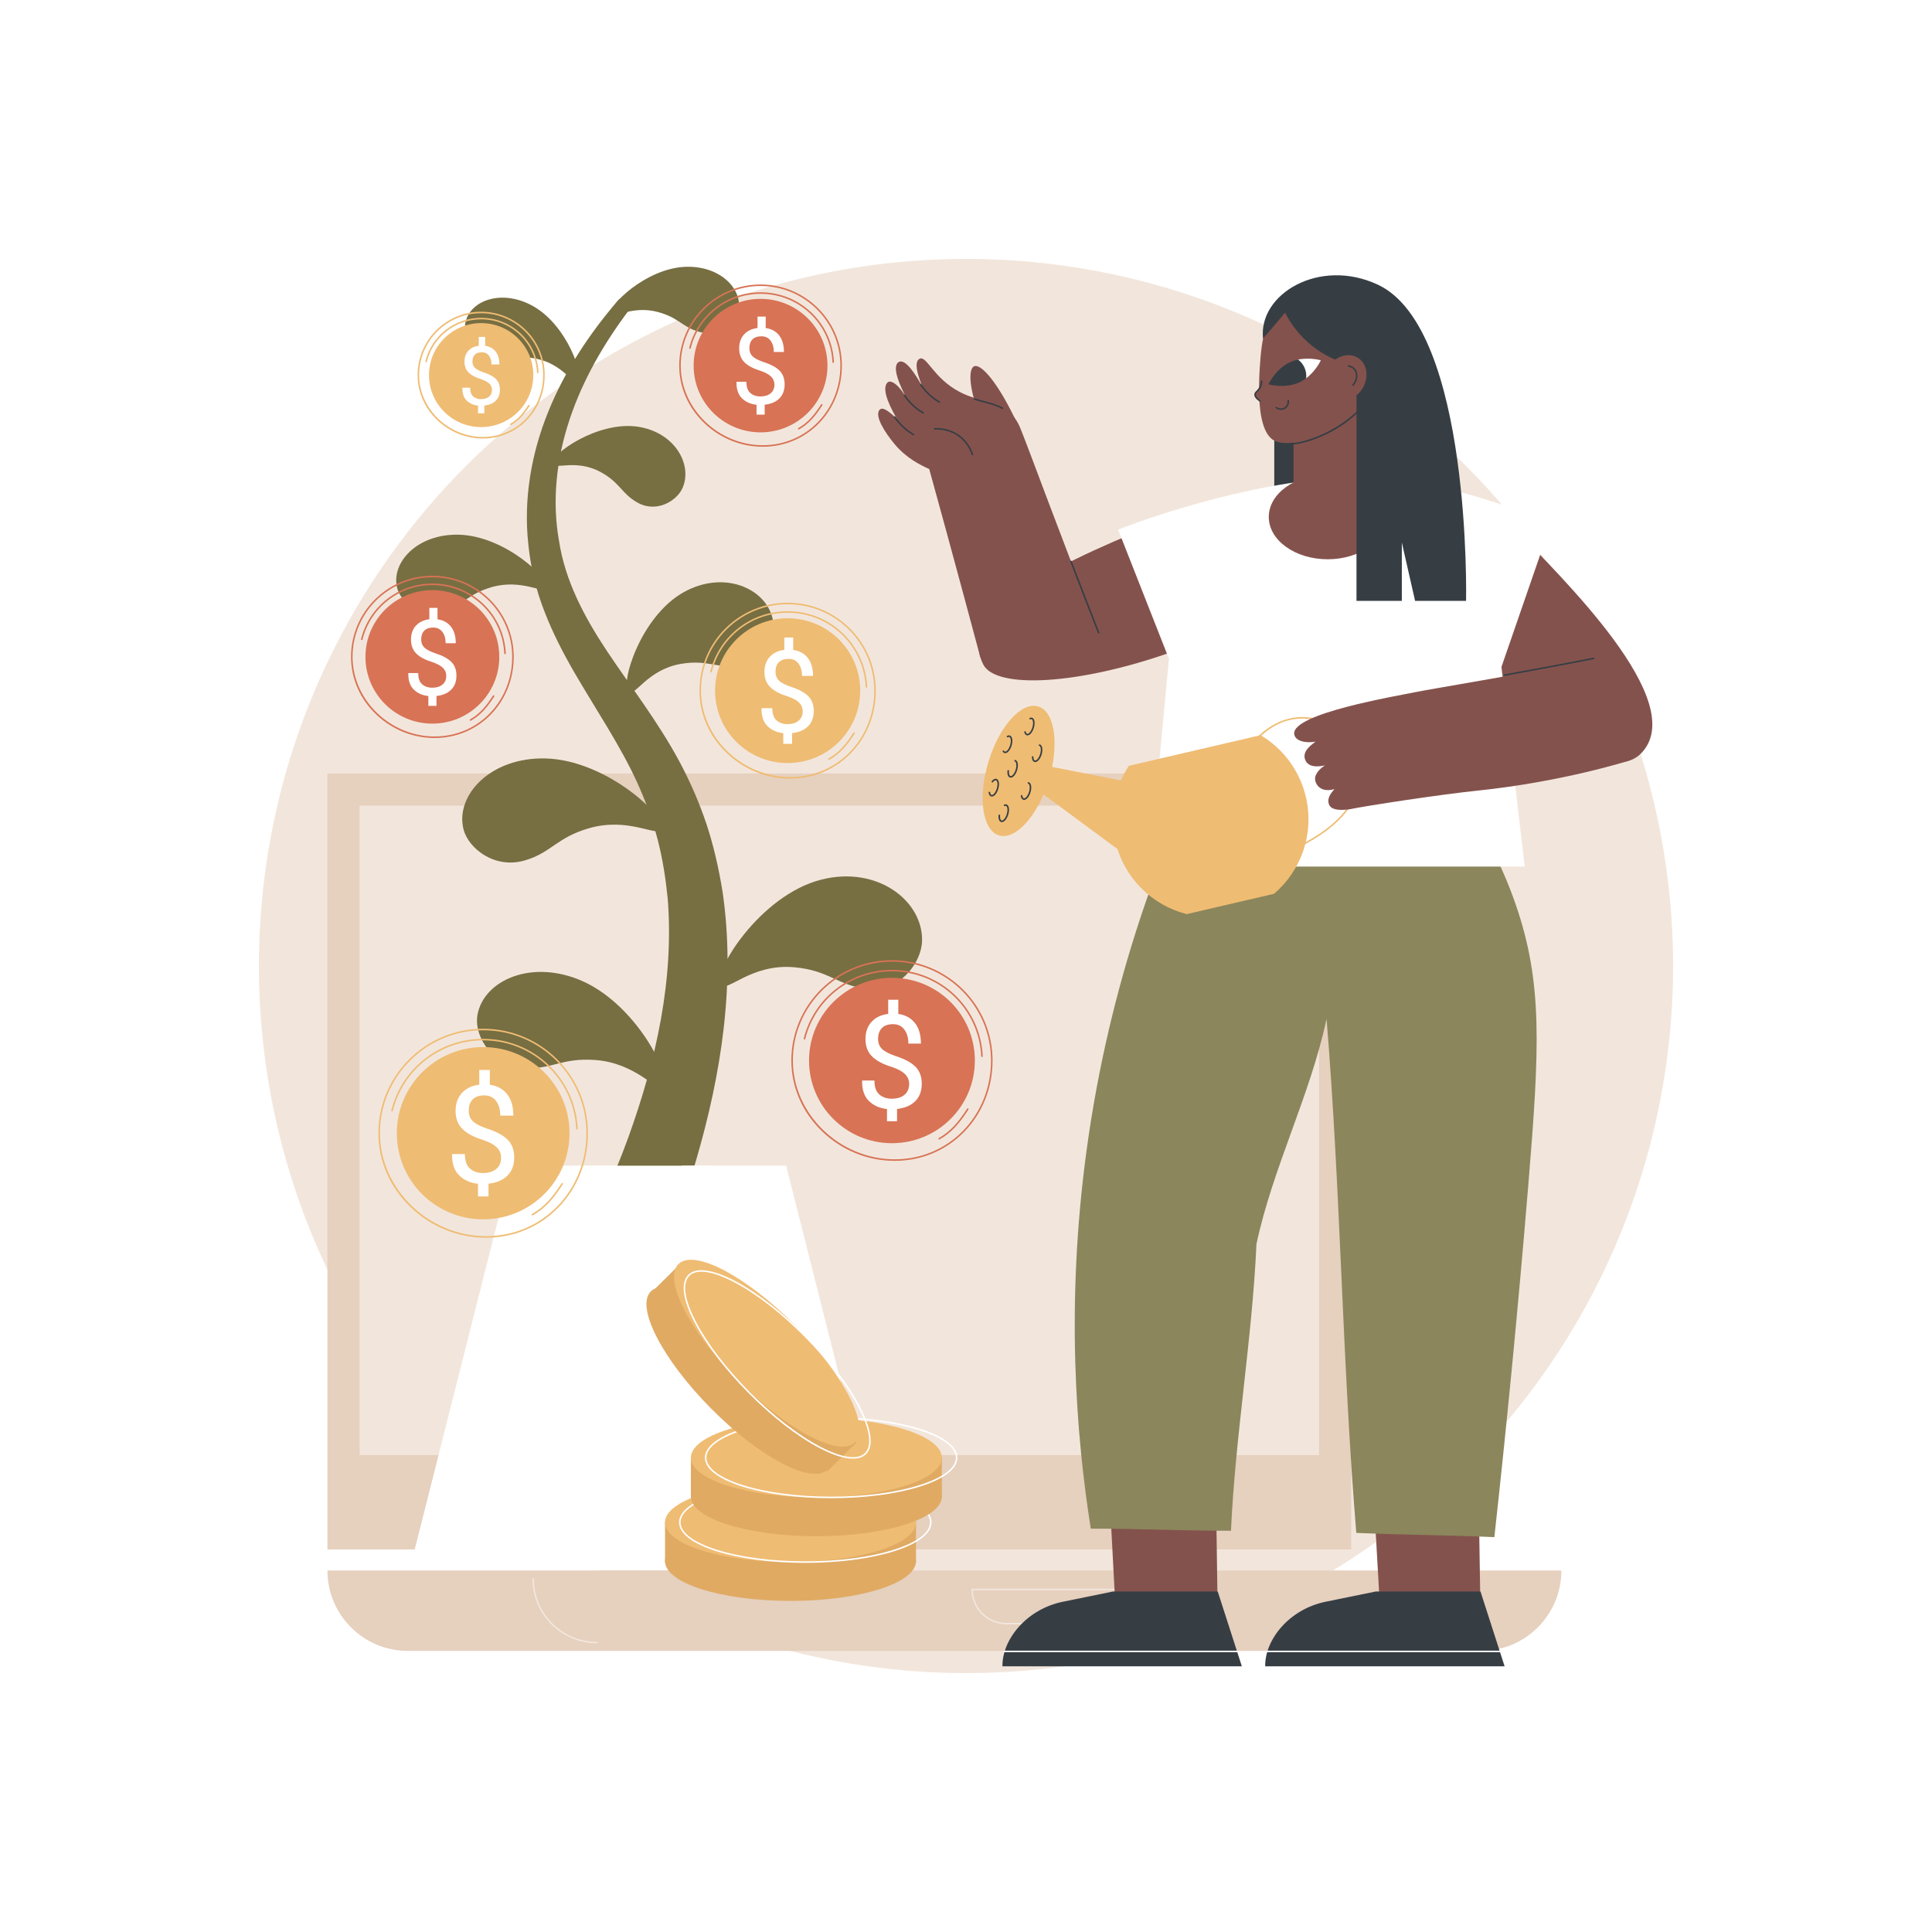 <svg xmlns="http://www.w3.org/2000/svg" xmlns:xlink="http://www.w3.org/1999/xlink" x="0px" y="0px" viewBox="0 0 2500 2500" style="enable-background:new 0 0 2500 2500;" xml:space="preserve"><g id="Background">	<rect style="fill:#FFFFFF;" width="2500" height="2500"></rect></g><g id="Illustration">	<g id="Business_growth_1_">		<circle style="fill:#F2E6DC;" cx="1250" cy="1250" r="915"></circle>		<g>			<g>									<rect x="423.687" y="1000.839" transform="matrix(-1 -1.224647e-16 1.224647e-16 -1 2172.146 3005.799)" style="fill:#E6D0BE;" width="1324.772" height="1004.122"></rect>									<rect x="665.837" y="841.816" transform="matrix(-1.836970e-16 1 -1 -1.836970e-16 2548.712 376.565)" style="fill:#F2E6DC;" width="840.473" height="1241.646"></rect>				<path style="fill:#F7F1EB;" d="M1061.136,1938.984c0,13.772,11.165,24.937,24.937,24.937c13.772,0,24.937-11.165,24.937-24.937     c0-13.772-11.165-24.937-24.937-24.937C1072.301,1914.047,1061.136,1925.212,1061.136,1938.984z"></path>			</g>			<path style="fill:#E6D0BE;" d="M423.687,2032.182L423.687,2032.182c0,57.472,46.59,104.063,104.062,104.063h1388.605    c57.472,0,104.062-46.591,104.062-104.063l0,0H423.687z"></path>			<path style="fill:#F2E6DC;" d="M772.391,2126.462c-46.04,0-83.496-37.456-83.496-83.496c0-0.553,0.447-1,1-1c0.553,0,1,0.447,1,1    c0,44.938,36.559,81.496,81.496,81.496c0.553,0,1,0.447,1,1S772.943,2126.462,772.391,2126.462z"></path>			<path style="fill:#F2E6DC;" d="M1457.878,2101.997h-155.672c-24.934,0-45.219-20.285-45.219-45.219c0-0.553,0.447-1,1-1h244.109    c0.553,0,1,0.447,1,1C1503.097,2081.712,1482.812,2101.997,1457.878,2101.997z M1258.999,2057.778    c0.533,23.37,19.711,42.219,43.207,42.219h155.672c23.496,0,42.674-18.849,43.207-42.219H1258.999z"></path>		</g>		<g>			<g>				<g>					<path style="fill:#776E42;" d="M814.528,400.453c-33.102,43.773-60.667,91.63-77.576,142.665      c-16.931,50.808-22.821,105.095-13.635,156.499c7.852,51.711,32.546,98.498,62.5,143.482      c30.018,45.052,65.143,90.025,93.133,141.927c13.899,25.985,25.923,53.421,35.368,81.705      c9.346,28.352,15.83,57.497,20.632,86.876c8.651,58.875,8.172,118.469,1.537,176.674      c-6.659,58.285-19.446,115.259-35.657,170.857c-16.337,55.61-37.167,109.295-59.238,162.365      c-10.939,26.311-41.139,38.774-67.446,27.83c-26.311-10.939-38.771-41.135-27.83-67.446c0.397-0.953,0.815-1.881,1.261-2.798      l0.578-1.168c23.771-48.41,46.454-97.409,64.741-147.737c18.167-50.297,33.081-101.591,42.375-153.573      c9.276-51.933,12.937-104.567,8.676-156.389c-2.601-25.813-6.591-51.49-13.128-76.565      c-6.659-25.038-15.516-49.387-26.394-73.282c-21.93-47.893-52.754-93.259-81.533-142.726      c-14.265-24.786-27.747-50.783-38.359-78.379c-10.849-27.473-17.856-56.889-20.807-86.372      c-6.656-59.084,3.997-118.488,25.613-171.921c21.641-53.642,53.725-101.621,90.501-144.392c3.4-3.96,9.368-4.409,13.325-1.008      C816.959,390.842,817.501,396.511,814.528,400.453z"></path>					<path style="fill:#776E42;" d="M791.247,405.802c-5.343-9.457,44.205-58.257,95.043-60.516      c46.154-2.051,75.898,29.744,69.059,57.78c-3.754,15.388-24.956,33.503-50.599,26.323      c-22.101-6.189-26.326-18.373-53.332-25.641C818.081,394.777,794.971,412.393,791.247,405.802z"></path>					<path style="fill:#776E42;" d="M714.717,600.194c-3.276-11.745,58.654-56.122,111.146-47.962      c47.655,7.408,70.71,49.374,57.238,79.42c-7.394,16.491-33.256,32.374-57.809,18.914      c-21.162-11.601-22.664-26.172-48.59-40.017C744.695,593.459,716.999,608.38,714.717,600.194z"></path>					<path style="fill:#776E42;" d="M813.728,895.299c-11.927-8.884,14.685-97.919,71.409-129.23      c51.497-28.426,105.062-5.156,114.495,33.883c5.177,21.427-7.913,56.052-41.643,61.396c-29.072,4.607-41.398-8.328-76.741-2.33      C837.618,866.424,822.04,901.491,813.728,895.299z"></path>					<path style="fill:#776E42;" d="M932.786,1274.462c-11.832-14.837,49.93-116.06,130.099-136.271      c72.782-18.349,131.321,27.767,130.279,79.005c-0.572,28.122-27.973,66.597-71.332,62.235      c-37.372-3.76-48.38-23.725-93.941-27.805C971.646,1246.593,941.031,1284.804,932.786,1274.462z"></path>					<path style="fill:#776E42;" d="M747.314,493.562c9.065-5.985-12.814-71.998-57.042-97.168      c-40.153-22.851-81.115-8.096-87.799,19.978c-3.668,15.409,6.955,41.194,33.053,46.483c22.494,4.559,31.805-4.363,59.157,1.469      C728.449,471.524,740.997,497.734,747.314,493.562z"></path>					<path style="fill:#776E42;" d="M706.728,760.945c6.074-11.215-53.121-67.464-112.854-69.048      c-54.229-1.438-88.48,36.516-79.861,69.286c4.73,17.987,30.003,38.808,59.957,29.839c25.817-7.73,30.521-22.123,62.073-31.224      C674.994,748.566,702.496,768.761,706.728,760.945z"></path>					<path style="fill:#776E42;" d="M856.145,1073.246c8.077-14.912-70.634-89.705-150.058-91.811      c-72.106-1.912-117.648,48.553-106.189,92.128c6.29,23.916,39.894,51.602,79.722,39.677      c34.328-10.278,40.582-29.416,82.536-41.517C813.949,1056.787,850.518,1083.64,856.145,1073.246z"></path>					<path style="fill:#776E42;" d="M857.844,1405.609c12.742-11.191-35.187-108.618-108.965-138.106      c-66.98-26.771-127.183,4.794-131.527,49.64c-2.384,24.614,19.55,62.226,61.043,64.836      c35.763,2.249,48.26-13.538,91.807-10.356C823.962,1375.551,848.964,1413.41,857.844,1405.609z"></path>				</g>				<g>					<polygon style="fill:#FFFFFF;" points="859.804,2031.458 529.942,2031.458 662.166,1508.375 796.84,1508.375      "></polygon>					<polygon style="fill:#FFFFFF;" points="819.575,2031.458 1149.437,2031.458 1017.213,1508.375 882.539,1508.375      "></polygon>					<polygon style="fill:#FFFFFF;" points="985.731,2031.458 693.648,2031.458 756.612,1508.375 922.767,1508.375      "></polygon>				</g>			</g>			<g>				<g>					<path style="fill:#D87355;" d="M1157.877,1502.141c-34.995,0-68.341-13.503-93.895-38.021      c-25.792-24.747-39.996-57.362-39.996-91.838c0-71.604,58.404-129.858,130.193-129.858s130.193,58.254,130.193,129.858      C1284.373,1445.1,1228.81,1502.141,1157.877,1502.141z M1154.18,1244.424c-70.687,0-128.193,57.357-128.193,127.858      c0,69.307,60.398,127.858,131.891,127.858c69.811,0,124.496-56.162,124.496-127.858      C1282.373,1301.781,1224.866,1244.424,1154.18,1244.424z"></path>					<path style="fill:#D87355;" d="M1215.33,1474.529c-0.349,0-0.688-0.183-0.871-0.508c-0.272-0.48-0.103-1.091,0.378-1.362      c15.83-8.956,26.112-21.715,36.68-38.116c0.299-0.464,0.918-0.597,1.383-0.299c0.464,0.3,0.598,0.918,0.299,1.383      c-10.729,16.649-21.19,29.615-37.377,38.772C1215.666,1474.487,1215.497,1474.529,1215.33,1474.529z"></path>					<path style="fill:#D87355;" d="M1270.672,1367.801c-0.53,0-0.973-0.418-0.998-0.953      c-2.866-61.617-53.598-109.884-115.494-109.884c-53.248,0-99.393,35.948-112.214,87.421c-0.134,0.535-0.673,0.855-1.213,0.729      c-0.535-0.134-0.861-0.677-0.729-1.213c13.045-52.364,59.987-88.937,114.155-88.937c62.967,0,114.576,49.104,117.492,111.79      c0.025,0.552-0.4,1.021-0.952,1.046C1270.703,1367.801,1270.688,1367.801,1270.672,1367.801z"></path>					<ellipse style="fill:#D87355;" cx="1154.18" cy="1372.282" rx="107.29" ry="107.012"></ellipse>					<g>						<path style="fill:#FFFFFF;" d="M1176.439,1402.58c0-4.905-1.769-9.121-5.304-12.648c-3.537-3.526-9.339-6.668-17.405-9.424       c-11.162-3.361-19.589-7.854-25.28-13.475c-5.692-5.621-8.537-13.116-8.537-22.486c0-9.094,2.611-16.505,7.833-22.238       c5.221-5.731,12.418-9.176,21.59-10.334v-18.269h13.096v18.352c9.283,1.323,16.479,5.278,21.591,11.863       c5.111,6.586,7.667,15.417,7.667,26.495h-16.245c0-7.494-1.741-13.557-5.222-18.187c-3.482-4.629-8.317-6.944-14.505-6.944       c-6.521,0-11.397,1.695-14.629,5.084c-3.233,3.39-4.849,8.033-4.849,13.93c0,5.346,1.671,9.672,5.014,12.979       c3.343,3.307,9.378,6.448,18.11,9.424c11.327,3.637,19.726,8.171,25.196,13.599c5.47,5.429,8.205,12.801,8.205,22.114       c0,9.479-2.847,17.017-8.537,22.609c-5.691,5.594-13.51,8.914-23.456,9.962v15.872h-13.013v-15.789       c-9.504-0.992-17.295-4.45-23.373-10.375c-6.079-5.924-9.007-14.618-8.786-26.082l0.166-0.413h15.748       c0,8.488,2.141,14.537,6.424,18.146c4.281,3.61,9.544,5.415,15.789,5.415c7.128,0,12.694-1.695,16.701-5.084       C1174.436,1413.286,1176.439,1408.588,1176.439,1402.58z"></path>					</g>				</g>				<g>					<path style="fill:#D87355;" d="M562.472,954.991c-28.295,0-55.256-10.917-75.916-30.739      c-20.854-20.01-32.34-46.383-32.34-74.262c0-57.897,47.225-105.001,105.272-105.001c58.046,0,105.271,47.103,105.271,105.001      C664.758,908.869,619.828,954.991,562.472,954.991z M559.487,746.989c-56.944,0-103.272,46.206-103.272,103.001      c0,55.832,48.659,103.001,106.256,103.001c56.235,0,100.286-45.243,100.286-103.001      C662.758,793.195,616.431,746.989,559.487,746.989z"></path>					<path style="fill:#D87355;" d="M608.842,932.706c-0.349,0-0.688-0.183-0.871-0.508c-0.273-0.48-0.102-1.091,0.378-1.362      c12.74-7.208,21.022-17.485,29.536-30.699c0.301-0.464,0.918-0.596,1.383-0.299c0.464,0.3,0.598,0.918,0.299,1.383      c-8.675,13.462-17.136,23.946-30.233,31.355C609.178,932.664,609.009,932.706,608.842,932.706z"></path>					<path style="fill:#D87355;" d="M653.507,846.566c-0.53,0-0.973-0.418-0.998-0.953c-2.309-49.627-43.169-88.502-93.021-88.502      c-42.888,0-80.054,28.953-90.38,70.409c-0.135,0.536-0.675,0.855-1.213,0.729c-0.535-0.134-0.861-0.677-0.729-1.213      c10.549-42.349,48.513-71.926,92.321-71.926c50.924,0,92.661,39.712,95.019,90.408c0.025,0.552-0.4,1.021-0.952,1.046      C653.538,846.566,653.523,846.566,653.507,846.566z"></path>					<ellipse style="fill:#D87355;" cx="559.487" cy="849.991" rx="86.594" ry="86.369"></ellipse>					<g>						<path style="fill:#FFFFFF;" d="M577.453,874.444c0-3.959-1.427-7.361-4.281-10.208c-2.854-2.846-7.537-5.382-14.048-7.606       c-9.009-2.713-15.81-6.339-20.403-10.876c-4.594-4.537-6.89-10.586-6.89-18.148c0-7.34,2.107-13.321,6.322-17.948       c4.214-4.626,10.023-7.406,17.426-8.34v-14.745h10.57v14.812c7.492,1.068,13.3,4.26,17.426,9.575       c4.125,5.316,6.188,12.443,6.188,21.384H576.65c0-6.049-1.405-10.942-4.214-14.679c-2.81-3.737-6.713-5.605-11.707-5.605       c-5.263,0-9.198,1.368-11.807,4.104c-2.609,2.736-3.913,6.483-3.913,11.243c0,4.315,1.348,7.806,4.047,10.475       c2.698,2.669,7.569,5.204,14.616,7.606c9.142,2.935,15.921,6.595,20.336,10.976c4.415,4.382,6.623,10.331,6.623,17.848       c0,7.651-2.297,13.734-6.89,18.248c-4.593,4.515-10.904,7.195-18.931,8.04v12.81h-10.503v-12.743       c-7.671-0.801-13.959-3.592-18.864-8.374c-4.907-4.781-7.27-11.798-7.091-21.051l0.134-0.334h12.71       c0,6.85,1.728,11.733,5.185,14.645c3.455,2.914,7.703,4.37,12.744,4.37c5.753,0,10.245-1.368,13.479-4.103       C575.836,883.084,577.453,879.293,577.453,874.444z"></path>					</g>				</g>				<g>					<path style="fill:#D87355;" d="M987.135,578.093c-28.295,0-55.256-10.917-75.916-30.739      c-20.854-20.01-32.34-46.383-32.34-74.261c0-57.897,47.225-105.001,105.271-105.001c58.046,0,105.271,47.104,105.271,105.001      C1089.421,531.972,1044.491,578.093,987.135,578.093z M984.15,370.092c-56.944,0-103.271,46.206-103.271,103.001      c0,55.832,48.659,103,106.256,103c56.235,0,100.286-45.243,100.286-103C1087.421,416.298,1041.094,370.092,984.15,370.092z"></path>					<path style="fill:#D87355;" d="M1033.505,555.809c-0.349,0-0.688-0.183-0.871-0.508c-0.272-0.48-0.103-1.091,0.378-1.362      c12.742-7.21,21.023-17.486,29.536-30.7c0.3-0.463,0.918-0.596,1.383-0.299c0.464,0.3,0.598,0.918,0.299,1.383      c-8.674,13.462-17.135,23.946-30.233,31.356C1033.841,555.767,1033.672,555.809,1033.505,555.809z"></path>					<path style="fill:#D87355;" d="M1078.17,469.668c-0.53,0-0.973-0.418-0.998-0.953c-2.309-49.627-43.169-88.502-93.021-88.502      c-42.888,0-80.054,28.953-90.38,70.409c-0.134,0.536-0.672,0.858-1.213,0.729c-0.535-0.134-0.861-0.677-0.729-1.213      c10.549-42.349,48.513-71.926,92.321-71.926c50.924,0,92.661,39.712,95.02,90.408c0.025,0.552-0.4,1.021-0.952,1.046      C1078.201,469.668,1078.186,469.668,1078.17,469.668z"></path>					<ellipse style="fill:#D87355;" cx="984.15" cy="473.092" rx="86.594" ry="86.369"></ellipse>					<g>						<path style="fill:#FFFFFF;" d="M1002.116,497.546c0-3.959-1.428-7.361-4.281-10.208c-2.854-2.846-7.537-5.382-14.048-7.606       c-9.009-2.713-15.81-6.339-20.403-10.876c-4.594-4.537-6.89-10.586-6.89-18.148c0-7.34,2.107-13.321,6.322-17.948       c4.214-4.626,10.023-7.406,17.426-8.34v-14.745h10.57v14.812c7.492,1.068,13.3,4.26,17.426,9.574       c4.125,5.316,6.188,12.443,6.188,21.384h-13.111c0-6.049-1.405-10.942-4.215-14.679c-2.81-3.737-6.713-5.605-11.707-5.605       c-5.263,0-9.198,1.368-11.807,4.103c-2.609,2.736-3.913,6.484-3.913,11.243c0,4.315,1.348,7.806,4.047,10.475       c2.698,2.669,7.569,5.204,14.616,7.606c9.142,2.935,15.921,6.595,20.336,10.976c4.415,4.382,6.622,10.331,6.622,17.848       c0,7.651-2.297,13.734-6.89,18.248c-4.593,4.515-10.904,7.195-18.931,8.04v12.81h-10.503v-12.744       c-7.671-0.801-13.959-3.592-18.864-8.374c-4.906-4.781-7.27-11.798-7.091-21.051l0.134-0.334h12.71       c0,6.85,1.728,11.733,5.185,14.645c3.455,2.914,7.703,4.37,12.744,4.37c5.753,0,10.245-1.368,13.479-4.103       C1000.499,506.186,1002.116,502.394,1002.116,497.546z"></path>					</g>				</g>				<g>					<path style="fill:#EFBC73;" d="M629.068,1601.592c-36.44,0-71.161-14.06-97.77-39.589      c-26.856-25.768-41.647-59.729-41.647-95.627c0-74.559,60.814-135.216,135.564-135.216s135.565,60.657,135.565,135.216      C760.782,1542.198,702.927,1601.592,629.068,1601.592z M625.217,1333.16c-73.648,0-133.564,59.761-133.564,133.216      c0,72.21,62.929,133.216,137.416,133.216c72.736,0,129.714-58.516,129.714-133.216      C758.782,1392.921,698.865,1333.16,625.217,1333.16z"></path>					<path style="fill:#EFBC73;" d="M688.911,1572.833c-0.349,0-0.688-0.183-0.871-0.508c-0.272-0.48-0.102-1.091,0.378-1.362      c16.493-9.331,27.207-22.625,38.219-39.715c0.301-0.463,0.918-0.597,1.383-0.299c0.464,0.3,0.598,0.918,0.299,1.383      c-11.172,17.338-22.065,30.839-38.916,40.371C689.247,1572.791,689.078,1572.833,688.911,1572.833z"></path>					<path style="fill:#EFBC73;" d="M746.553,1461.667c-0.531,0-0.973-0.418-0.998-0.953      c-2.986-64.201-55.845-114.492-120.338-114.492c-55.481,0-103.56,37.456-116.919,91.086c-0.134,0.536-0.673,0.859-1.213,0.729      c-0.535-0.134-0.861-0.677-0.729-1.213c13.581-54.522,62.458-92.603,118.86-92.603c65.563,0,119.3,51.129,122.336,116.398      c0.025,0.552-0.4,1.021-0.952,1.046C746.584,1461.667,746.568,1461.667,746.553,1461.667z"></path>					<ellipse style="fill:#EFBC73;" cx="625.217" cy="1466.376" rx="111.751" ry="111.462"></ellipse>					<g>						<path style="fill:#FFFFFF;" d="M648.403,1497.934c0-5.109-1.842-9.5-5.525-13.174c-3.684-3.673-9.727-6.945-18.129-9.816       c-11.626-3.501-20.404-8.18-26.331-14.035c-5.929-5.855-8.892-13.661-8.892-23.421c0-9.472,2.719-17.191,8.158-23.162       c5.438-5.969,12.935-9.558,22.488-10.763v-19.029h13.64v19.115c9.669,1.378,17.165,5.497,22.488,12.356       c5.323,6.86,7.986,16.058,7.986,27.597h-16.92c0-7.806-1.813-14.121-5.439-18.943c-3.626-4.822-8.663-7.233-15.108-7.233       c-6.792,0-11.87,1.765-15.237,5.296c-3.367,3.53-5.05,8.367-5.05,14.509c0,5.568,1.74,10.074,5.223,13.519       c3.482,3.444,9.768,6.716,18.863,9.816c11.797,3.788,20.547,8.511,26.244,14.164c5.698,5.655,8.547,13.333,8.547,23.033       c0,9.874-2.965,17.724-8.892,23.55c-5.928,5.827-14.071,9.285-24.431,10.376v16.532h-13.554v-16.446       c-9.9-1.033-18.015-4.635-24.345-10.806c-6.332-6.17-9.382-15.226-9.151-27.166l0.173-0.431h16.402       c0,8.841,2.23,15.141,6.691,18.9c4.459,3.76,9.941,5.64,16.446,5.64c7.424,0,13.222-1.765,17.395-5.296       C646.316,1509.084,648.403,1504.191,648.403,1497.934z"></path>					</g>				</g>				<g>					<path style="fill:#EFBC73;" d="M1022.435,1007.514c-30.667,0-59.888-11.832-82.28-33.317      c-22.603-21.686-35.051-50.269-35.051-80.483c0-62.751,51.183-113.802,114.094-113.802      c62.912,0,114.095,51.051,114.095,113.802C1133.293,957.526,1084.599,1007.514,1022.435,1007.514z M1019.198,781.911      c-61.809,0-112.094,50.154-112.094,111.802c0,60.603,52.815,111.801,115.331,111.801c61.042,0,108.857-49.108,108.857-111.801      C1131.293,832.065,1081.008,781.911,1019.198,781.911z"></path>					<path style="fill:#EFBC73;" d="M1072.729,983.343c-0.349,0-0.688-0.183-0.871-0.508c-0.272-0.481-0.103-1.091,0.378-1.362      c13.834-7.826,22.823-18.983,32.065-33.325c0.301-0.464,0.918-0.596,1.383-0.299c0.464,0.3,0.598,0.918,0.299,1.383      c-9.402,14.591-18.572,25.954-32.763,33.982C1073.065,983.301,1072.896,983.343,1072.729,983.343z"></path>					<path style="fill:#EFBC73;" d="M1121.175,889.914c-0.531,0-0.973-0.418-0.998-0.953      c-2.506-53.872-46.861-96.072-100.979-96.072c-46.556,0-86.9,31.43-98.109,76.433c-0.134,0.535-0.672,0.856-1.213,0.729      c-0.535-0.134-0.861-0.677-0.728-1.213c11.433-45.895,52.574-77.948,100.051-77.948c55.188,0,100.42,43.037,102.977,97.979      c0.025,0.552-0.4,1.021-0.952,1.046C1121.206,889.914,1121.19,889.914,1121.175,889.914z"></path>					<ellipse style="fill:#EFBC73;" cx="1019.199" cy="893.712" rx="93.921" ry="93.678"></ellipse>					<g>						<path style="fill:#FFFFFF;" d="M1038.685,920.235c0-4.293-1.548-7.984-4.643-11.072c-3.096-3.087-8.175-5.837-15.236-8.25       c-9.771-2.942-17.148-6.875-22.13-11.796c-4.983-4.921-7.473-11.481-7.473-19.684c0-7.961,2.286-14.448,6.857-19.467       c4.57-5.017,10.871-8.033,18.9-9.046v-15.993h11.464v16.065c8.126,1.158,14.426,4.62,18.9,10.385       c4.474,5.766,6.711,13.496,6.711,23.194h-14.22c0-6.561-1.524-11.868-4.571-15.921c-3.048-4.053-7.281-6.079-12.697-6.079       c-5.708,0-9.977,1.484-12.806,4.451c-2.83,2.967-4.245,7.032-4.245,12.194c0,4.68,1.463,8.467,4.39,11.362       c2.926,2.895,8.21,5.645,15.853,8.25c9.915,3.184,17.268,7.153,22.057,11.904c4.789,4.752,7.183,11.206,7.183,19.358       c0,8.298-2.492,14.896-7.473,19.792c-4.982,4.897-11.826,7.803-20.533,8.72v13.894h-11.391v-13.822       c-8.32-0.868-15.14-3.896-20.46-9.082c-5.322-5.186-7.885-12.797-7.691-22.832l0.145-0.362h13.785       c0,7.43,1.874,12.725,5.623,15.884c3.747,3.161,8.355,4.74,13.822,4.74c6.239,0,11.112-1.484,14.62-4.451       C1036.931,929.606,1038.685,925.494,1038.685,920.235z"></path>					</g>				</g>				<g>					<path style="fill:#EFBC73;" d="M624.925,567.407c-22.104,0-43.166-8.528-59.305-24.014      c-16.294-15.633-25.268-36.239-25.268-58.023c0-45.235,36.896-82.036,82.246-82.036c45.352,0,82.247,36.801,82.247,82.036      C704.846,531.373,669.74,567.407,624.925,567.407z M622.599,405.335c-44.248,0-80.246,35.904-80.246,80.036      c0,43.384,37.814,80.036,82.572,80.036c43.694,0,77.921-35.156,77.921-80.036C702.846,441.239,666.847,405.335,622.599,405.335      z"></path>					<path style="fill:#EFBC73;" d="M661.056,550.043c-0.349,0-0.688-0.183-0.871-0.508c-0.272-0.481-0.103-1.091,0.378-1.362      c9.887-5.595,16.32-13.579,22.938-23.849c0.3-0.464,0.917-0.597,1.383-0.299c0.464,0.3,0.598,0.918,0.299,1.383      c-6.778,10.518-13.391,18.71-23.635,24.505C661.392,550.001,661.223,550.043,661.056,550.043z"></path>					<path style="fill:#EFBC73;" d="M695.857,482.924c-0.531,0-0.973-0.418-0.998-0.953c-1.793-38.551-33.534-68.749-72.261-68.749      c-33.315,0-62.186,22.491-70.208,54.695c-0.134,0.535-0.677,0.856-1.213,0.729c-0.535-0.134-0.861-0.677-0.728-1.213      c8.244-33.096,37.913-56.211,72.149-56.211c39.798,0,72.416,31.036,74.259,70.655c0.025,0.552-0.4,1.02-0.952,1.046      C695.889,482.924,695.873,482.924,695.857,482.924z"></path>					<ellipse style="fill:#EFBC73;" cx="622.599" cy="485.371" rx="67.472" ry="67.297"></ellipse>					<g>						<path style="fill:#FFFFFF;" d="M636.598,504.425c0-3.084-1.112-5.736-3.336-7.954c-2.224-2.218-5.873-4.193-10.946-5.927       c-7.02-2.114-12.319-4.939-15.898-8.474c-3.58-3.535-5.369-8.248-5.369-14.141c0-5.719,1.642-10.38,4.926-13.985       c3.283-3.604,7.81-5.771,13.578-6.499v-11.489h8.236v11.541c5.838,0.832,10.363,3.319,13.578,7.46       c3.214,4.142,4.821,9.696,4.821,16.662h-10.216c0-4.713-1.095-8.526-3.284-11.437c-2.189-2.911-5.23-4.367-9.122-4.367       c-4.101,0-7.167,1.066-9.2,3.197c-2.033,2.132-3.049,5.052-3.049,8.76c0,3.362,1.051,6.083,3.153,8.162       c2.102,2.079,5.898,4.055,11.389,5.927c7.123,2.287,12.406,5.139,15.845,8.552c3.44,3.414,5.16,8.05,5.16,13.907       c0,5.961-1.79,10.701-5.369,14.219c-3.579,3.518-8.496,5.606-14.751,6.265v9.982h-8.183v-9.93       c-5.977-0.624-10.877-2.799-14.699-6.525c-3.823-3.725-5.664-9.193-5.525-16.402l0.104-0.26h9.903       c0,5.338,1.347,9.142,4.04,11.411c2.692,2.27,6.002,3.405,9.93,3.405c4.482,0,7.983-1.066,10.503-3.197       C635.338,511.157,636.598,508.203,636.598,504.425z"></path>					</g>				</g>			</g>		</g>		<g>			<g>				<polygon style="fill:#84524D;" points="1435.554,1931.328 1443.537,2083.017 1575.544,2077.029 1573.548,1937.315     "></polygon>				<polygon style="fill:#84524D;" points="1776.854,1925.203 1785.519,2076.889 1915.487,2070.904 1913.321,1931.188     "></polygon>				<path style="fill:#8B865C;" d="M1823.753,950.117c44.129,45.7,102.255,118.378,137.424,219.877     c35.195,101.577,31.157,185.133,16.491,362.801c-13.894,168.312-29.08,321.185-43.975,456.249     c-63.215-2.749-115.437-2.748-178.652-5.497c-18.323-222.626-20.156-442.507-38.479-665.133     c-21.072,98.946-69.628,192.393-90.7,291.339c-5.496,122.766-27.486,248.28-32.982,371.046c-65.964,0-115.436-2.747-181.4-2.747     c-18.995-119.8-32.639-289.455-5.497-489.231c29.932-220.317,98.114-393.69,153.915-508.471     C1647.851,970.271,1735.802,960.195,1823.753,950.117z"></path>				<path style="fill:#363E44;" d="M1946.962,2156.199l-31.223-96.833h-135.316l-64.88,13.236     c-47.079,9.525-78.834,48.851-78.399,83.596H1946.962z"></path>				<path style="fill:#363E44;" d="M1606.95,2156.199l-31.223-96.833h-135.317l-64.88,13.236     c-47.079,9.525-78.834,48.851-78.399,83.596H1606.95z"></path>				<path style="fill:#FFFFFF;" d="M1601.491,2137.906h-301.937c-0.553,0-1-0.447-1-1s0.447-1,1-1h301.937c0.553,0,1,0.447,1,1     S1602.044,2137.906,1601.491,2137.906z"></path>				<path style="fill:#FFFFFF;" d="M1941.503,2137.906h-301.937c-0.553,0-1-0.447-1-1s0.447-1,1-1h301.937c0.553,0,1,0.447,1,1     S1942.056,2137.906,1941.503,2137.906z"></path>			</g>			<rect x="1648.891" y="487.833" style="fill:#363E44;" width="93.837" height="172.374"></rect>			<g>				<g>					<path style="fill:#84524D;" d="M1468.015,689.38c-150.492,62.477-223.941,115.528-195.64,170.558      c16.417,31.923,123.182,26.521,244.537-16.485C1504.702,793.427,1484.128,749.577,1468.015,689.38z"></path>					<path style="fill:#84524D;" d="M1961.327,684.983c56.017,59.867,227.757,223.467,162.027,290.08      c-54.369,55.099-214.977-111.122-274.274-167.227C1886.496,766.885,1923.911,725.933,1961.327,684.983z"></path>					<path style="fill:#FFFFFF;" d="M2006.803,677.96c0,0-149.979-71.302-287.665-59.008      c-137.686,12.293-272.298,66.384-272.298,66.384l65.77,167.19l-25.227,268.781h485.504l-30.009-258.332L2006.803,677.96z"></path>				</g>				<g>					<path style="fill:#84524D;" d="M1263.29,526.219c-11.401-35.571-7.975-50.817-2.28-52.444      c9.577-2.736,31.741,23.648,54.953,73.536C1300.761,542.751,1278.491,530.78,1263.29,526.219z"></path>					<path style="fill:#84524D;" d="M1422.253,820.398c0.003-0.002,0.005-0.006,0.003-0.01      c-53.897-137.27-89.504-235.694-101.691-265.647c-1.276-3.137-3.504-8.683-8.244-14.838      c-17.564-22.807-41.482-17.42-70.893-32.974c-33.372-17.648-42.172-46.479-51.109-42.866      c-6.217,2.514-5.96,14.324,3.295,36.261c0.001,0.002-0.002,0.004-0.003,0.002c-8.947-15.859-22.02-36.836-30.77-31.866      c-9.796,6.279,2.669,32.729,10.992,48.361c-10.074-18.922-21.092-25.969-25.279-21.982      c-6.592,6.275-2.197,22.768,12.088,47.258c0.001,0.001-0.001,0.002-0.001,0.001c-14.587-14.155-20.235-15.415-23.078-10.989      c-5.19,8.082,6.932,27.996,20.348,43.957c15.102,17.969,33.049,26.666,44.495,31.88c0.003,0.002,0.005,0.004,0.006,0.008      c27.78,100.055,66.033,243.202,66.033,243.202S1374.934,848.304,1422.253,820.398z"></path>					<path style="fill:#363E44;" d="M1297.224,529.3c-0.162,0-0.327-0.039-0.479-0.123c-7.054-3.861-14.989-5.986-23.392-8.236      c-3.999-1.071-8.136-2.179-12.433-3.531c-0.527-0.166-0.82-0.728-0.654-1.254c0.167-0.527,0.73-0.818,1.254-0.654      c4.257,1.34,8.371,2.441,12.351,3.507c8.521,2.282,16.57,4.438,23.835,8.415c0.484,0.265,0.662,0.873,0.396,1.357      C1297.92,529.112,1297.577,529.3,1297.224,529.3z"></path>					<path style="fill:#363E44;" d="M1215.563,521.297c-0.171,0-0.344-0.044-0.502-0.136c-3.984-2.316-7.769-5.012-11.247-8.012      c-5.049-4.353-9.507-9.381-13.25-14.943c-0.308-0.459-0.187-1.08,0.271-1.389c0.458-0.308,1.079-0.187,1.389,0.271      c3.643,5.415,7.982,10.31,12.896,14.546c3.385,2.92,7.067,5.543,10.946,7.798c0.478,0.277,0.64,0.89,0.361,1.367      C1216.243,521.119,1215.908,521.297,1215.563,521.297z"></path>					<path style="fill:#363E44;" d="M1194.566,535.295c-0.171,0-0.344-0.044-0.502-0.136c-3.981-2.314-7.766-5.01-11.247-8.011      c-5.047-4.352-9.505-9.38-13.25-14.944c-0.308-0.458-0.187-1.08,0.271-1.389c0.46-0.308,1.078-0.188,1.389,0.272      c3.645,5.417,7.984,10.311,12.896,14.546c3.388,2.921,7.07,5.545,10.946,7.798c0.478,0.277,0.64,0.89,0.361,1.367      C1195.246,535.117,1194.911,535.295,1194.566,535.295z"></path>					<path style="fill:#363E44;" d="M1181.969,563.291c-0.171,0-0.344-0.044-0.502-0.136c-3.986-2.318-7.771-5.015-11.247-8.013      c-5.049-4.353-9.507-9.381-13.25-14.943c-0.308-0.459-0.187-1.08,0.271-1.389c0.458-0.308,1.079-0.186,1.389,0.271      c3.643,5.415,7.982,10.31,12.896,14.546c3.383,2.918,7.065,5.542,10.946,7.799c0.478,0.277,0.639,0.89,0.361,1.367      C1182.648,563.113,1182.313,563.291,1181.969,563.291z"></path>					<path style="fill:#363E44;" d="M1258.273,589.24c-0.424,0-0.817-0.271-0.953-0.696c-1.974-6.188-6.209-15.086-15.18-22.327      c-12.695-10.248-27.027-10.595-32.604-10.269c-0.576,0.023-1.023-0.389-1.057-0.939c-0.032-0.552,0.389-1.024,0.939-1.057      c5.812-0.343,20.739,0.023,33.978,10.708c9.357,7.553,13.772,16.826,15.83,23.276c0.167,0.526-0.123,1.089-0.649,1.257      C1258.477,589.226,1258.374,589.24,1258.273,589.24z"></path>					<path style="fill:#363E44;" d="M1421.646,819.832c-0.399,0-0.776-0.24-0.931-0.635c-11.918-30.366-23.628-60.57-35.8-92.338      c-0.198-0.516,0.061-1.094,0.576-1.291c0.511-0.196,1.094,0.06,1.291,0.576c12.171,31.762,23.879,61.961,35.794,92.322      c0.202,0.514-0.051,1.095-0.565,1.296C1421.891,819.81,1421.768,819.832,1421.646,819.832z"></path>				</g>				<g>					<path style="fill:#EFBC73;" d="M1535.586,1182.875l113.021-26.293c34.875-29.711,52.352-77.383,41.255-125.084      c-8.141-34.994-30.075-63.187-58.716-80.174l-170.489,39.662c-18.202,27.884-25.44,62.863-17.299,97.857      C1454.454,1136.545,1491.178,1171.609,1535.586,1182.875z"></path>					<polygon style="fill:#EFBC73;" points="1466.334,1013.088 1325.262,985.235 1318.129,1004.217 1459.564,1108.679      "></polygon>											<ellipse transform="matrix(0.291 -0.957 0.957 0.291 -20.057 1968.17)" style="fill:#EFBC73;" cx="1317.555" cy="997.614" rx="87.174" ry="40.775"></ellipse>					<path style="fill:#363E44;" d="M1329.503,951.599c-0.347,0-0.688-0.05-1.02-0.15c-1.49-0.453-2.578-1.896-3.063-4.064      c-0.121-0.539,0.218-1.074,0.757-1.194c0.547-0.12,1.075,0.219,1.194,0.757c0.321,1.435,0.923,2.354,1.694,2.588      c0.904,0.277,2.115-0.353,3.34-1.717c1.423-1.582,2.649-3.91,3.453-6.557c1.695-5.577,0.812-10.091-1.041-10.654      c-0.41-0.125-0.895-0.061-1.43,0.19c-0.502,0.233-1.096,0.021-1.331-0.479c-0.234-0.5-0.021-1.096,0.479-1.331      c0.981-0.461,1.968-0.565,2.862-0.294c3.325,1.011,4.345,6.664,2.374,13.15c-0.888,2.92-2.266,5.518-3.881,7.313      C1332.45,950.758,1330.926,951.599,1329.503,951.599z"></path>					<path style="fill:#363E44;" d="M1300.731,974.616c-0.347,0-0.688-0.05-1.02-0.15c-0.889-0.27-1.654-0.905-2.215-1.838      c-0.284-0.474-0.131-1.088,0.343-1.372c0.474-0.285,1.089-0.131,1.372,0.343c0.305,0.508,0.668,0.828,1.081,0.953      c0.889,0.271,2.113-0.353,3.341-1.717c1.423-1.582,2.649-3.91,3.453-6.557c1.695-5.577,0.812-10.091-1.042-10.654      c-0.511-0.154-1.118-0.024-1.804,0.393c-0.472,0.287-1.087,0.137-1.374-0.335c-0.287-0.473-0.137-1.087,0.335-1.374      c1.176-0.716,2.359-0.923,3.425-0.598c3.324,1.011,4.345,6.664,2.374,13.15c-0.888,2.92-2.266,5.518-3.881,7.313      C1303.679,973.775,1302.154,974.616,1300.731,974.616z"></path>					<path style="fill:#363E44;" d="M1339.573,986.125c-0.347,0-0.688-0.05-1.02-0.15c-2.006-0.609-3.226-2.939-3.346-6.392      c-0.02-0.553,0.412-1.016,0.964-1.034c0.529-0.034,1.016,0.412,1.034,0.964c0.086,2.47,0.825,4.213,1.93,4.548      c0.904,0.275,2.113-0.354,3.34-1.717c1.423-1.582,2.649-3.91,3.453-6.557c1.695-5.577,0.812-10.091-1.042-10.654      c-0.528-0.161-0.826-0.72-0.666-1.248c0.161-0.527,0.718-0.825,1.248-0.666c3.324,1.011,4.345,6.664,2.374,13.15      c-0.888,2.92-2.266,5.518-3.881,7.313C1342.521,985.284,1340.996,986.125,1339.573,986.125z"></path>					<path style="fill:#363E44;" d="M1283.468,1030.721c-0.347,0-0.688-0.05-1.02-0.15c-1.694-0.516-2.837-2.261-3.218-4.915      c-0.078-0.547,0.302-1.053,0.849-1.132c0.539-0.085,1.054,0.302,1.132,0.849c0.26,1.814,0.923,3.012,1.819,3.284      c0.894,0.27,2.111-0.353,3.34-1.716c1.423-1.582,2.649-3.911,3.453-6.558c1.695-5.577,0.813-10.092-1.041-10.654      c-1.023-0.315-2.524,0.602-3.897,2.39c-0.335,0.435-0.962,0.521-1.402,0.184c-0.438-0.336-0.521-0.964-0.184-1.402      c1.949-2.536,4.159-3.663,6.064-3.085c3.325,1.011,4.345,6.664,2.374,13.15c-0.888,2.921-2.266,5.518-3.88,7.313      C1286.415,1029.881,1284.891,1030.721,1283.468,1030.721z"></path>					<path style="fill:#363E44;" d="M1325.192,1035.038c-0.347,0-0.689-0.05-1.024-0.151c-1.695-0.516-2.838-2.261-3.219-4.915      c-0.078-0.547,0.302-1.053,0.849-1.132c0.545-0.08,1.053,0.302,1.132,0.849c0.26,1.814,0.923,3.012,1.819,3.284      c1.847,0.56,5.099-2.694,6.794-8.273c1.695-5.577,0.812-10.091-1.042-10.654c-0.528-0.161-0.826-0.72-0.666-1.248      c0.161-0.527,0.72-0.825,1.248-0.666c3.324,1.011,4.345,6.664,2.374,13.15      C1331.685,1031.111,1328.278,1035.038,1325.192,1035.038z"></path>					<path style="fill:#363E44;" d="M1307.924,1006.265c-0.347,0-0.688-0.05-1.02-0.15c-2.478-0.753-3.728-4.119-3.261-8.786      c0.056-0.549,0.543-0.939,1.095-0.896c0.55,0.055,0.95,0.545,0.896,1.095c-0.35,3.491,0.412,6.235,1.853,6.673      c0.902,0.276,2.114-0.354,3.34-1.716c1.423-1.582,2.649-3.911,3.453-6.558c0.805-2.646,1.081-5.263,0.778-7.369      c-0.26-1.815-0.923-3.013-1.819-3.284c-0.528-0.161-0.826-0.719-0.666-1.248c0.16-0.527,0.713-0.827,1.248-0.666      c1.694,0.515,2.837,2.26,3.218,4.914c0.343,2.39,0.043,5.315-0.845,8.235s-2.266,5.518-3.88,7.313      C1310.871,1005.425,1309.347,1006.265,1307.924,1006.265z"></path>					<path style="fill:#363E44;" d="M1296.415,1063.809c-0.347,0-0.688-0.05-1.02-0.15c-2.463-0.749-3.715-4.09-3.268-8.719      c0.053-0.551,0.545-0.946,1.091-0.899c0.55,0.053,0.953,0.541,0.899,1.091c-0.334,3.46,0.431,6.18,1.859,6.613      c0.901,0.276,2.114-0.353,3.34-1.717c1.423-1.581,2.649-3.91,3.453-6.557c1.695-5.577,0.812-10.092-1.041-10.654      c-0.411-0.125-0.894-0.062-1.431,0.19c-0.497,0.233-1.095,0.021-1.33-0.48c-0.234-0.499-0.02-1.095,0.48-1.33      c0.984-0.462,1.975-0.563,2.861-0.294c3.324,1.011,4.345,6.664,2.374,13.15c-0.888,2.921-2.266,5.518-3.88,7.313      C1299.362,1062.968,1297.838,1063.809,1296.415,1063.809z"></path>					<path style="fill:#EFBC72;" d="M1630.174,1117.281l-0.646-1.893c72.311-24.674,114.568-56.24,125.601-93.823      c9.887-33.685-9.034-61.106-15.069-68.708c-7.077-8.915-33.319-26.899-65.179-22.277      c-35.741,5.187-66.659,37.803-89.413,94.321l-1.855-0.746c12.568-31.219,27.529-55.251,44.469-71.43      c14.234-13.595,29.883-21.712,46.513-24.125c32.718-4.748,59.731,13.816,67.032,23.013c6.186,7.793,25.58,35.908,15.422,70.515      C1745.821,1060.372,1703.135,1092.386,1630.174,1117.281z"></path>				</g>				<g>					<path style="fill:#84524D;" d="M2062.197,853.349c-63.322,13.777-214.05,38.841-228.666,41.874      c-27.322,5.669-162.259,28.068-158.806,54.703c1.336,10.303,17.966,11.761,27.513,9.682      c-6.882,5.481-17.581,13.064-13.208,23.859c5.137,12.682,24.654,6.852,25.4,6.964c-7.554,4.857-15.046,12.931-12.082,21.151      c3.856,10.695,14.254,12.498,24.252,9.56c-0.647,1.673-10.441,9.677-6.988,19.542c2.55,7.285,13.186,8.221,25.991,6.638      c24.279-5.018,119.68-19.452,166.355-24.26c109.624-11.29,196.33-38.839,196.33-38.839S2093.269,869.204,2062.197,853.349z"></path>					<path style="fill:#363E44;" d="M1946.974,874.571c-0.474,0-0.895-0.338-0.982-0.821c-0.1-0.543,0.261-1.063,0.805-1.162      c30.659-5.585,94.193-17.29,115.201-21.618c0.55-0.11,1.07,0.237,1.182,0.777c0.111,0.541-0.236,1.07-0.777,1.182      c-21.026,4.331-84.58,16.04-115.247,21.626C1947.093,874.566,1947.033,874.571,1946.974,874.571z"></path>				</g>			</g>			<g>				<path style="fill:#84524D;" d="M1723.101,381.006c-3.831-0.876-40.641-8.71-66.326,13.843     c-19.112,16.782-24.242,40.82-26.75,82.441c-2.954,49.013,2.128,78.724,14.879,90.115     c20.148,17.998,90.732-7.366,121.096-46.583c21.917-28.308,24.946-68.013,9.849-100.753     C1760.793,387.421,1725.547,381.565,1723.101,381.006z"></path>				<path style="fill:#84524D;" d="M1715.668,684.926h3.198c23.111,0,41.847-18.735,41.847-41.846V514.121     c0-23.111-18.735-41.847-41.847-41.847h-3.198c-23.111,0-41.846,18.735-41.846,41.847V643.08     C1673.822,666.191,1692.557,684.926,1715.668,684.926z"></path>				<path style="fill:#363E44;" d="M1673.623,575.278c-0.499,0-0.931-0.373-0.992-0.881c-0.065-0.549,0.325-1.046,0.874-1.112     c28.062-3.366,70.035-23.573,91.704-51.562c0.341-0.436,0.968-0.515,1.403-0.179c0.437,0.339,0.517,0.967,0.179,1.403     c-22.818,29.472-64.971,48.954-93.048,52.323C1673.703,575.276,1673.662,575.278,1673.623,575.278z"></path>				<ellipse style="fill:#84524D;" cx="1718.008" cy="668.94" rx="76.207" ry="54.75"></ellipse>				<g>					<path style="fill:#FFFFFF;" d="M1709.174,466.202c0,0-6.268,13.669-19.004,23.267c-2.683,2.022-13.914-23.456-10.443-24.171      C1695.085,462.137,1709.174,466.202,1709.174,466.202z"></path>					<path style="fill:#363E44;" d="M1641.349,497.306c0,0,21.178,6.111,39.908-2.478c3.274-1.502,6.25-3.358,8.943-5.391      c0.995-9.606-3.197-18.622-10.406-24.15c-3.494,0.714-7.053,1.8-10.528,3.394      C1650.536,477.27,1641.349,497.306,1641.349,497.306z"></path>				</g>				<path style="fill:#363E44;" d="M1657.528,530.413c-2.337,0-4.713-0.729-6.744-2.186c-0.449-0.322-0.552-0.947-0.229-1.396     c0.322-0.45,0.944-0.553,1.396-0.229c3.358,2.41,7.837,2.42,10.888,0.025c3.856-3.025,3.188-8.269,3.181-8.321     c-0.074-0.547,0.309-1.052,0.855-1.127c0.548-0.071,1.051,0.309,1.127,0.855c0.035,0.262,0.821,6.44-3.929,10.167     C1662.192,529.675,1659.88,530.413,1657.528,530.413z"></path>				<path style="fill:#84524D;" d="M1632.598,493.216c-0.163,2.386-0.745,5.848-2.845,9.244c-2.532,4.097-5.4,5.065-5.688,7.821     c-0.192,1.848,0.758,4.646,6.4,8.533L1632.598,493.216z"></path>				<path style="fill:#363E44;" d="M1630.465,519.813c-0.195,0-0.393-0.057-0.566-0.177c-4.903-3.378-7.137-6.472-6.828-9.459     c0.198-1.892,1.347-3.057,2.678-4.406c0.983-0.998,2.098-2.128,3.154-3.837c1.565-2.531,2.473-5.487,2.698-8.787     c0.037-0.55,0.507-0.955,1.066-0.93c0.551,0.038,0.967,0.516,0.93,1.066c-0.248,3.627-1.255,6.892-2.993,9.702     c-1.175,1.9-2.426,3.169-3.432,4.19c-1.196,1.214-1.987,2.016-2.112,3.208c-0.278,2.693,3.095,5.623,5.974,7.606     c0.455,0.314,0.569,0.936,0.256,1.391C1631.096,519.662,1630.783,519.813,1630.465,519.813z"></path>				<path style="fill:#363E44;" d="M1783.172,368.497c-75.665-35.608-155.035,11.899-148.83,69.612c0,0,28.475-32.894,28.475-33.573     c5.167,10.16,14.333,24.976,29.918,38.758c24.078,21.293,49.937,28.149,62.558,30.599c0,101.206,0,202.41,0,303.615h58.655     v-75.532l17.166,75.532h65.982C1897.096,777.508,1904.548,425.615,1783.172,368.497z"></path>									<ellipse transform="matrix(0.54 -0.841 0.841 0.54 389.266 1689.918)" style="fill:#84524D;" cx="1741.521" cy="488.639" rx="30.909" ry="26.126"></ellipse>				<path style="fill:#363E44;" d="M1750.754,499.332c-0.242,0-0.483-0.087-0.676-0.263c-0.407-0.374-0.435-1.006-0.062-1.413     c0.671-0.732,1.288-1.533,1.835-2.384c4.382-6.822,3.313-15.35-2.383-19.008c-1.377-0.884-2.918-1.423-4.581-1.602     c-0.55-0.059-0.946-0.552-0.888-1.101c0.058-0.549,0.547-0.953,1.101-0.888c1.976,0.212,3.809,0.853,5.448,1.906     c6.624,4.255,7.963,14.021,2.985,21.772c-0.608,0.946-1.296,1.84-2.043,2.654     C1751.294,499.223,1751.024,499.332,1750.754,499.332z"></path>			</g>		</g>		<g>			<g>				<ellipse style="fill:#E0AA63;" cx="1022.92" cy="2020.154" rx="162.38" ry="51.417"></ellipse>				<rect x="860.539" y="1968.931" style="fill:#E0AA63;" width="324.761" height="52.975"></rect>				<ellipse style="fill:#EFBC73;" cx="1022.92" cy="1969.938" rx="162.38" ry="51.417"></ellipse>				<path style="fill:#FFFFFF;" d="M1042.05,2022.354c-43.474,0-84.358-5.365-115.122-15.106     c-31.12-9.854-48.259-23.104-48.259-37.311s17.139-27.456,48.259-37.311c30.765-9.741,71.649-15.106,115.122-15.106     c43.473,0,84.357,5.365,115.122,15.106c31.12,9.854,48.259,23.104,48.259,37.311s-17.139,27.457-48.259,37.311     C1126.408,2016.989,1085.523,2022.354,1042.05,2022.354z M1042.05,1919.521c-43.273,0-83.944,5.332-114.518,15.013     c-30.22,9.569-46.862,22.143-46.862,35.404s16.643,25.836,46.862,35.404c30.574,9.681,71.244,15.013,114.518,15.013     s83.944-5.332,114.519-15.013c30.22-9.568,46.862-22.143,46.862-35.404s-16.643-25.835-46.862-35.404     C1125.994,1924.853,1085.323,1919.521,1042.05,1919.521z"></path>			</g>			<g>				<ellipse style="fill:#E0AA63;" cx="1056.397" cy="1936.46" rx="162.38" ry="51.417"></ellipse>				<rect x="894.017" y="1885.238" style="fill:#E0AA63;" width="324.761" height="52.975"></rect>				<ellipse style="fill:#EFBC73;" cx="1056.397" cy="1886.244" rx="162.38" ry="51.417"></ellipse>				<path style="fill:#FFFFFF;" d="M1075.527,1938.661c-43.473,0-84.357-5.365-115.122-15.106     c-31.12-9.854-48.259-23.104-48.259-37.311s17.139-27.457,48.259-37.311c30.764-9.741,71.648-15.106,115.122-15.106     s84.358,5.365,115.122,15.106c31.12,9.854,48.259,23.104,48.259,37.311s-17.139,27.456-48.259,37.311     C1159.885,1933.296,1119,1938.661,1075.527,1938.661z M1075.527,1835.827c-43.274,0-83.944,5.332-114.519,15.013     c-30.22,9.568-46.862,22.143-46.862,35.404s16.643,25.835,46.862,35.404c30.574,9.681,71.245,15.013,114.519,15.013     s83.944-5.332,114.519-15.013c30.22-9.569,46.862-22.143,46.862-35.404s-16.643-25.836-46.862-35.404     C1159.472,1841.159,1118.802,1835.827,1075.527,1835.827z"></path>			</g>			<g>									<ellipse transform="matrix(0.71 -0.704 0.704 0.71 -980.878 1190.729)" style="fill:#E0AA63;" cx="956.537" cy="1787.33" rx="51.417" ry="162.38"></ellipse>									<rect x="811.729" y="1743.435" transform="matrix(0.704 0.71 -0.71 0.704 1545.977 -167.726)" style="fill:#E0AA63;" width="324.761" height="52.975"></rect>									<ellipse transform="matrix(0.71 -0.704 0.704 0.71 -945.676 1205.602)" style="fill:#EFBC73;" cx="992.213" cy="1751.989" rx="51.417" ry="162.38"></ellipse>				<path style="fill:#FFFFFF;" d="M1103.768,1887.517c-11.191,0-26.014-4.67-43.58-13.892     c-28.571-15.001-61.156-40.271-91.75-71.155c-30.596-30.885-55.558-63.706-70.288-92.418     c-14.9-29.044-17.548-50.545-7.455-60.542c10.094-10,31.566-7.149,60.47,8.025c28.571,15.001,61.156,40.271,91.75,71.155     c30.596,30.885,55.558,63.706,70.288,92.418c14.9,29.044,17.548,50.545,7.455,60.542l-0.704-0.71l0.704,0.71     C1116.698,1885.572,1110.989,1887.517,1103.768,1887.517z M907.622,1645.592c-6.674,0-11.917,1.769-15.52,5.338     c-9.422,9.334-6.642,30.006,7.827,58.209c14.639,28.534,39.474,61.18,69.928,91.923s62.864,55.885,91.26,70.792     c28.066,14.735,48.712,17.709,58.132,8.377v-0.001c9.422-9.333,6.643-30.005-7.827-58.208     c-14.639-28.534-39.474-61.18-69.928-91.923c-30.455-30.743-62.864-55.885-91.26-70.793     C932.902,1650.207,918.398,1645.592,907.622,1645.592z"></path>			</g>		</g>	</g></g></svg>